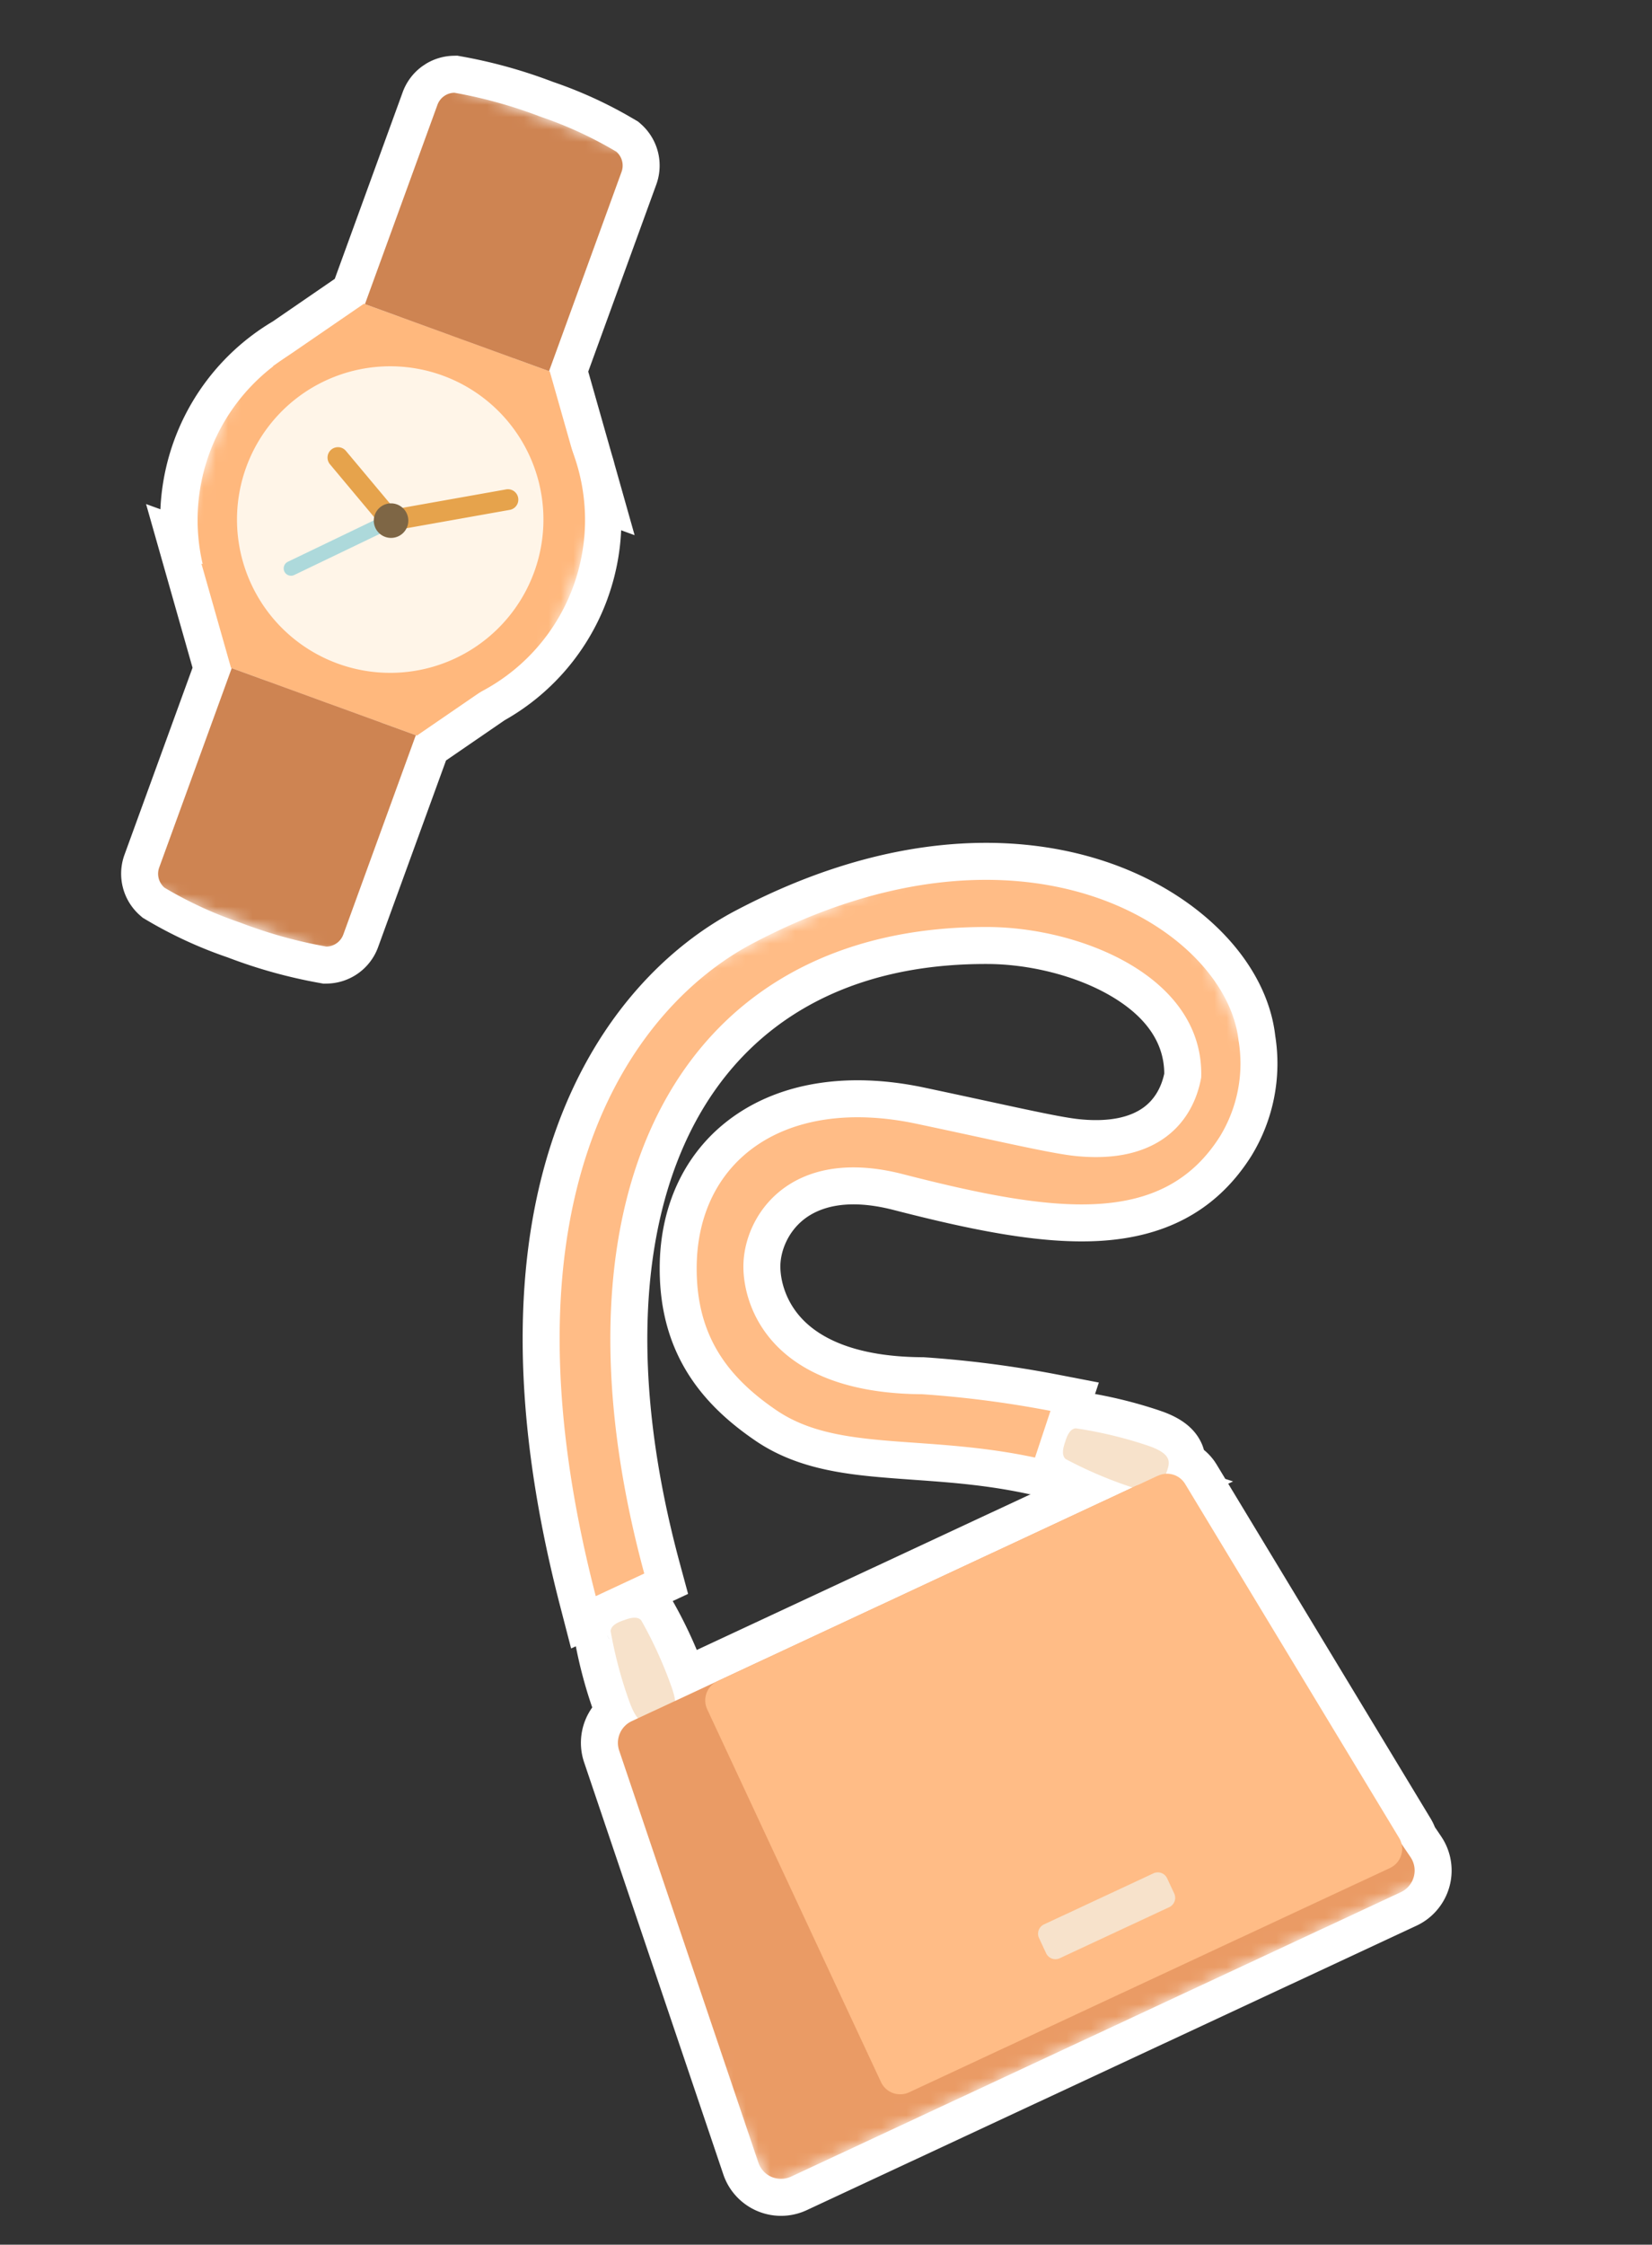<svg xmlns="http://www.w3.org/2000/svg" width="134" height="182" fill="none"><rect width="100%" height="100%" fill="#333333" stroke="none"/><path fill="#F9DCD9" d="M61.027 76.508c-9.179 4.85-21.283 19.747-12.702 52.908l3.933-1.834c-8.468-31.261 3.112-52.566 27.931-52.42 7.453.044 17.493 4.023 17.245 12.198-.647 3.633-3.517 7.04-10.158 6.374-2.029-.203-6.27-1.21-12.941-2.62-10.65-2.252-17.774 2.93-17.824 11.644-.03 5.487 2.445 8.849 6.467 11.585 4.982 3.39 11.955 1.911 20.975 3.837l1.255-3.785a86 86 0 0 0-10.407-1.351c-12.228-.071-14.483-7.039-14.502-10.312-.022-4.152 3.798-9.878 12.92-7.536 12.344 3.172 21.056 4.312 25.726-3.039a11.33 11.33 0 0 0 1.512-7.837c-1.02-8.929-17.29-19.507-39.43-7.812"/><path fill="#fff" d="M59.625 73.856c11.687-6.174 22.134-6.614 29.977-4.025 7.638 2.522 13.148 8.125 13.837 14.147a14.33 14.33 0 0 1-1.937 9.748l-.025.04c-2.958 4.657-7.294 6.573-12.352 6.851-4.824.266-10.503-.935-16.653-2.515-3.854-.99-6.071-.178-7.279.778-1.309 1.037-1.9 2.6-1.895 3.833l.001.001c.006 1.041.383 2.798 1.827 4.287 1.394 1.438 4.16 3.011 9.692 3.043h.094l.092.007c3.616.246 7.213.712 10.771 1.398l3.356.648-3.176 9.578-2.628-.561c-4.265-.911-7.946-1.003-11.628-1.314-3.522-.297-7.216-.804-10.408-2.977-2.238-1.523-4.228-3.341-5.64-5.701-1.43-2.39-2.158-5.154-2.14-8.382.03-5.225 2.222-9.681 6.259-12.403 3.969-2.677 9.301-3.401 15.184-2.158 6.881 1.455 10.808 2.388 12.622 2.57 2.766.277 4.34-.323 5.226-.989.847-.636 1.39-1.575 1.635-2.708-.008-2.52-1.496-4.616-4.268-6.26-2.882-1.708-6.715-2.61-9.997-2.63-11.44-.067-19.437 4.735-23.786 12.85-4.449 8.3-5.351 20.58-1.233 35.785l.66 2.437-9.488 4.425-.904-3.491c-4.402-17.01-3.582-29.669-.222-38.853 3.363-9.194 9.2-14.699 14.426-17.46"/><path fill="#F9DCD9" d="M113.671 149.481a1.7 1.7 0 0 0-.188-.471l-17.354-28.698a1.72 1.72 0 0 0-1.545-.824c.292-.848.656-1.575-1.585-2.313a34.3 34.3 0 0 0-5.733-1.366c-.008.004-.019-.001-.03 0-.452.053-.697.634-.833 1.097-.165.457-.315 1.066.02 1.378l.023.017a34 34 0 0 0 5.421 2.306l-37.11 17.305a5.6 5.6 0 0 0-.308-1.181 34 34 0 0 0-2.447-5.362q-.004-.013-.018-.022c-.32-.326-.925-.16-1.378.016-.46.155-1.037.41-1.073.869q-.002.014 0 .028c.34 1.938.846 3.843 1.513 5.694.152.491.389.952.7 1.361l-.506.236a1.936 1.936 0 0 0-1.017 2.378l11.291 33.415a1.937 1.937 0 0 0 2.655 1.137l49.458-23.063a1.93 1.93 0 0 0 1.048-1.241c.075-.27.09-.553.044-.83a1.9 1.9 0 0 0-.308-.773z"/><path fill="#fff" d="M48.222 129.203a5.8 5.8 0 0 1 1.402-.674 5.7 5.7 0 0 1 1.447-.349c.608-.056 1.846-.032 2.892.913a2.9 2.9 0 0 1 .65.801l.001-.001a37 37 0 0 1 1.904 3.887l28.1-13.103q-.08-.059-.155-.122l-.045-.038-.043-.04c-1.121-1.048-1.186-2.382-1.144-3.024a5.7 5.7 0 0 1 .326-1.493c.103-.338.29-.864.62-1.378.299-.464.968-1.3 2.125-1.634l.512-.239.893.133c2.115.314 4.2.811 6.23 1.484l.459.16c1.116.417 2.514 1.156 3.13 2.686q.078.197.13.388c.328.269.619.581.864.929l.173.266.002.005.694 1.148.632.207-.395.184 16.424 27.159.01.015.009.016q.184.314.318.653l.507.748.144.226a4.93 4.93 0 0 1-.46 5.733 4.9 4.9 0 0 1-1.683 1.288L65.437 179.2a4.94 4.94 0 0 1-5.713-1.125 4.9 4.9 0 0 1-1.052-1.771L47.38 142.89a4.94 4.94 0 0 1 .658-4.449 37 37 0 0 1-1.46-5.663l-.078-.44.042-.345.01-.09.003-.037h.002c.167-1.467 1.147-2.31 1.665-2.663m15.755 44.058 47.252-22.035-.042-.063-.314-.463-.078-.337-16.638-27.514-40.788 19.02zm-14.694-40.624c-.016-.035.025.08.14.266q-.017-.029-.032-.059l-.058-.101zm-2.749-.28.003.054.001.024.002.007v-.003l-.002-.007v-.027zm41.056-19.528.022.003-.01-.002c-.003 0-.05-.006-.127-.011z"/><mask id="a" width="107" height="116" x="23" y="62" maskUnits="userSpaceOnUse" style="mask-type:luminance"><path fill="#fff" d="M90.815 62.544 23.532 93.92l38.88 83.381 67.284-31.375z"/></mask><g mask="url(#a)"><path fill="#FFBC86" d="M61.027 76.508c-9.179 4.85-21.283 19.746-12.702 52.908l3.933-1.834c-8.468-31.261 3.112-52.566 27.931-52.42 7.453.044 17.493 4.022 17.245 12.198-.647 3.633-3.517 7.04-10.158 6.374-2.029-.203-6.27-1.21-12.941-2.62-10.65-2.252-17.774 2.93-17.824 11.644-.03 5.487 2.445 8.849 6.467 11.585 4.982 3.39 11.955 1.911 20.975 3.837l1.255-3.785a86 86 0 0 0-10.407-1.351c-12.228-.071-14.483-7.039-14.502-10.313-.023-4.151 3.798-9.877 12.92-7.535 12.344 3.172 21.056 4.311 25.726-3.039a11.33 11.33 0 0 0 1.512-7.837c-1.02-8.929-17.29-19.507-39.43-7.812"/><path fill="#F7E2CB" d="M52.004 131.374q-.005-.013-.018-.023c-.32-.326-.926-.16-1.378.017-.462.151-1.033.407-1.076.863.004.007.001.019.001.028.34 1.938.846 3.843 1.513 5.694.828 2.307 1.57 1.805 2.458 1.485s1.778-.398.95-2.707a34 34 0 0 0-2.447-5.362m35.258-15.559c-.008.003-.019-.002-.029 0-.453.052-.698.633-.833 1.097-.166.456-.315 1.066.019 1.378l.022.017a34 34 0 0 0 5.424 2.307c2.33.766 2.388-.128 2.681-1.021s.777-1.647-1.551-2.413a34 34 0 0 0-5.733-1.365"/><path fill="#EA9B65" d="m92.07 120.515-40.83 19.038a1.943 1.943 0 0 0-1.018 2.377l11.292 33.415a1.937 1.937 0 0 0 2.655 1.136l49.457-23.062a1.935 1.935 0 0 0 .785-2.844l-19.92-29.39a1.94 1.94 0 0 0-2.423-.67"/><path fill="#FFBC86" d="m93.932 119.646-35.734 16.663a1.72 1.72 0 0 0-.832 2.285l14.093 30.221a1.72 1.72 0 0 0 2.284.831l38.997-18.184a1.716 1.716 0 0 0 .746-2.445l-17.354-28.696a1.717 1.717 0 0 0-2.197-.668"/><path fill="#F7E2CB" d="m94.84 154.635-8.875 4.138a.83.83 0 0 1-.919-.141.8.8 0 0 1-.193-.263l-.572-1.228a.83.83 0 0 1 .141-.918.8.8 0 0 1 .264-.193l8.874-4.138a.834.834 0 0 1 1.111.404l.573 1.228a.835.835 0 0 1-.404 1.111"/></g><path fill="#F9DCD9" d="M46.46 47.514a15.63 15.63 0 0 0 .528-8.947l.006.003-.022-.081c-.07-.29-.159-.574-.245-.858l-2.136-7.517-.057-.02 5.88-16.158a1.49 1.49 0 0 0-.418-1.634 32.3 32.3 0 0 0-6.144-2.836 38 38 0 0 0-6.995-1.946 1.49 1.49 0 0 0-1.374.982l-5.88 16.156-.085-.031-5.774 3.965a15.66 15.66 0 0 0-7.328 17.134l-.077-.028 2.403 8.455.057.021-5.881 16.158a1.49 1.49 0 0 0 .42 1.636 32.3 32.3 0 0 0 6.143 2.835 38 38 0 0 0 6.994 1.947 1.49 1.49 0 0 0 1.375-.983l5.881-16.157.085.03 5.514-3.782a15.64 15.64 0 0 0 7.13-8.344"/><path fill="#fff" d="M44.863 6.642a35.3 35.3 0 0 1 5.866 2.619l.803.463.235.14.205.18a4.49 4.49 0 0 1 1.262 4.918l-5.52 15.166 1.886 6.636.136.454c.041.142.082.297.122.455l.024.08 1.593 5.64-1.091-.397a18.6 18.6 0 0 1-1.105 5.542h.002a18.63 18.63 0 0 1-8.357 9.864l-4.745 3.257-5.509 15.133a4.49 4.49 0 0 1-4.14 2.958l-.292.006-.288-.052a41 41 0 0 1-7.48-2.076 35.3 35.3 0 0 1-6.667-3.082l-.232-.138-.203-.177a4.495 4.495 0 0 1-1.27-4.928l5.52-15.164-3.77-13.27 1.163.424a18.66 18.66 0 0 1 9.112-15.228l5.032-3.456 5.508-15.133c.31-.852.871-1.59 1.609-2.119l.283-.187a4.5 4.5 0 0 1 2.245-.65l.293-.006.289.052a41 41 0 0 1 7.48 2.076m-1.976 5.666-.056-.02-.056-.02a35 35 0 0 0-4.928-1.489l-6.451 17.725-1.453-.529-4.59 3.153-.094.055a12.66 12.66 0 0 0-5.923 13.85l.338 1.425 1.535 5.4 1.436.523-6.459 17.745a29 29 0 0 0 4.26 1.836l.056.02.056.02a35 35 0 0 0 4.928 1.488l6.452-17.726 1.453.529 4.242-2.91.119-.082.126-.07a12.64 12.64 0 0 0 5.762-6.742l1.88.683-1.88-.686c.845-2.316.993-4.83.427-7.23l-.032-.134c-.042-.164-.095-.339-.181-.624l-.006-.023-.007-.024-1.717-6.041-1.436-.523 6.458-17.745a29 29 0 0 0-4.26-1.834"/><path fill="#FFB87D" d="m18.74 54.156 15.075 5.487 7.386-5.068L16.338 45.7z"/><mask id="b" width="54" height="77" x="5" y="4" maskUnits="userSpaceOnUse" style="mask-type:luminance"><path fill="#fff" d="M58.383 14.755 28.853 4.007 5.002 69.532l29.53 10.749z"/></mask><g mask="url(#b)"><path fill="#CE8452" d="m18.74 54.155.056.02-5.88 16.157a1.49 1.49 0 0 0 .421 1.637 32.3 32.3 0 0 0 6.143 2.835 38 38 0 0 0 6.994 1.946 1.49 1.49 0 0 0 1.375-.982l5.88-16.157z"/><path fill="#FFB87D" d="m44.592 30.113-15.075-5.486-7.385 5.068 24.863 8.875z"/><path fill="#FFB87D" fill-rule="evenodd" d="M26.319 56.905a15.713 15.713 0 1 0 10.75-29.53 15.713 15.713 0 0 0-10.75 29.53" clip-rule="evenodd"/><path fill="#FFF5E8" fill-rule="evenodd" d="M27.4 53.805a12.428 12.428 0 1 0 8.504-23.356A12.428 12.428 0 0 0 27.4 53.805" clip-rule="evenodd"/><path fill="#E6A34C" d="M31.392 42.997a.844.844 0 0 1 .14-1.623l9.56-1.7a.844.844 0 0 1 .295 1.66l-9.56 1.7a.83.83 0 0 1-.435-.037"/><path fill="#ADD9DB" d="M23.069 46.344a.6.6 0 0 1 .278-.795l7.538-3.624A.601.601 0 1 1 31.4 43l-7.538 3.624a.6.6 0 0 1-.794-.279"/><path fill="#E6A34C" d="M31.39 42.996a.84.84 0 0 1-.358-.25l-4.267-5.101a.843.843 0 1 1 1.294-1.085l4.268 5.097a.844.844 0 0 1-.936 1.335"/><path fill="#7E6645" fill-rule="evenodd" d="M32.158 40.884a1.4 1.4 0 1 1-.957 2.63 1.4 1.4 0 0 1 .957-2.63" clip-rule="evenodd"/><path fill="#CE8452" d="m44.592 30.114-.057-.021 5.88-16.156a1.49 1.49 0 0 0-.421-1.636 32.3 32.3 0 0 0-6.143-2.835 38 38 0 0 0-6.993-1.946 1.49 1.49 0 0 0-1.376.982l-5.88 16.156z"/></g></svg>